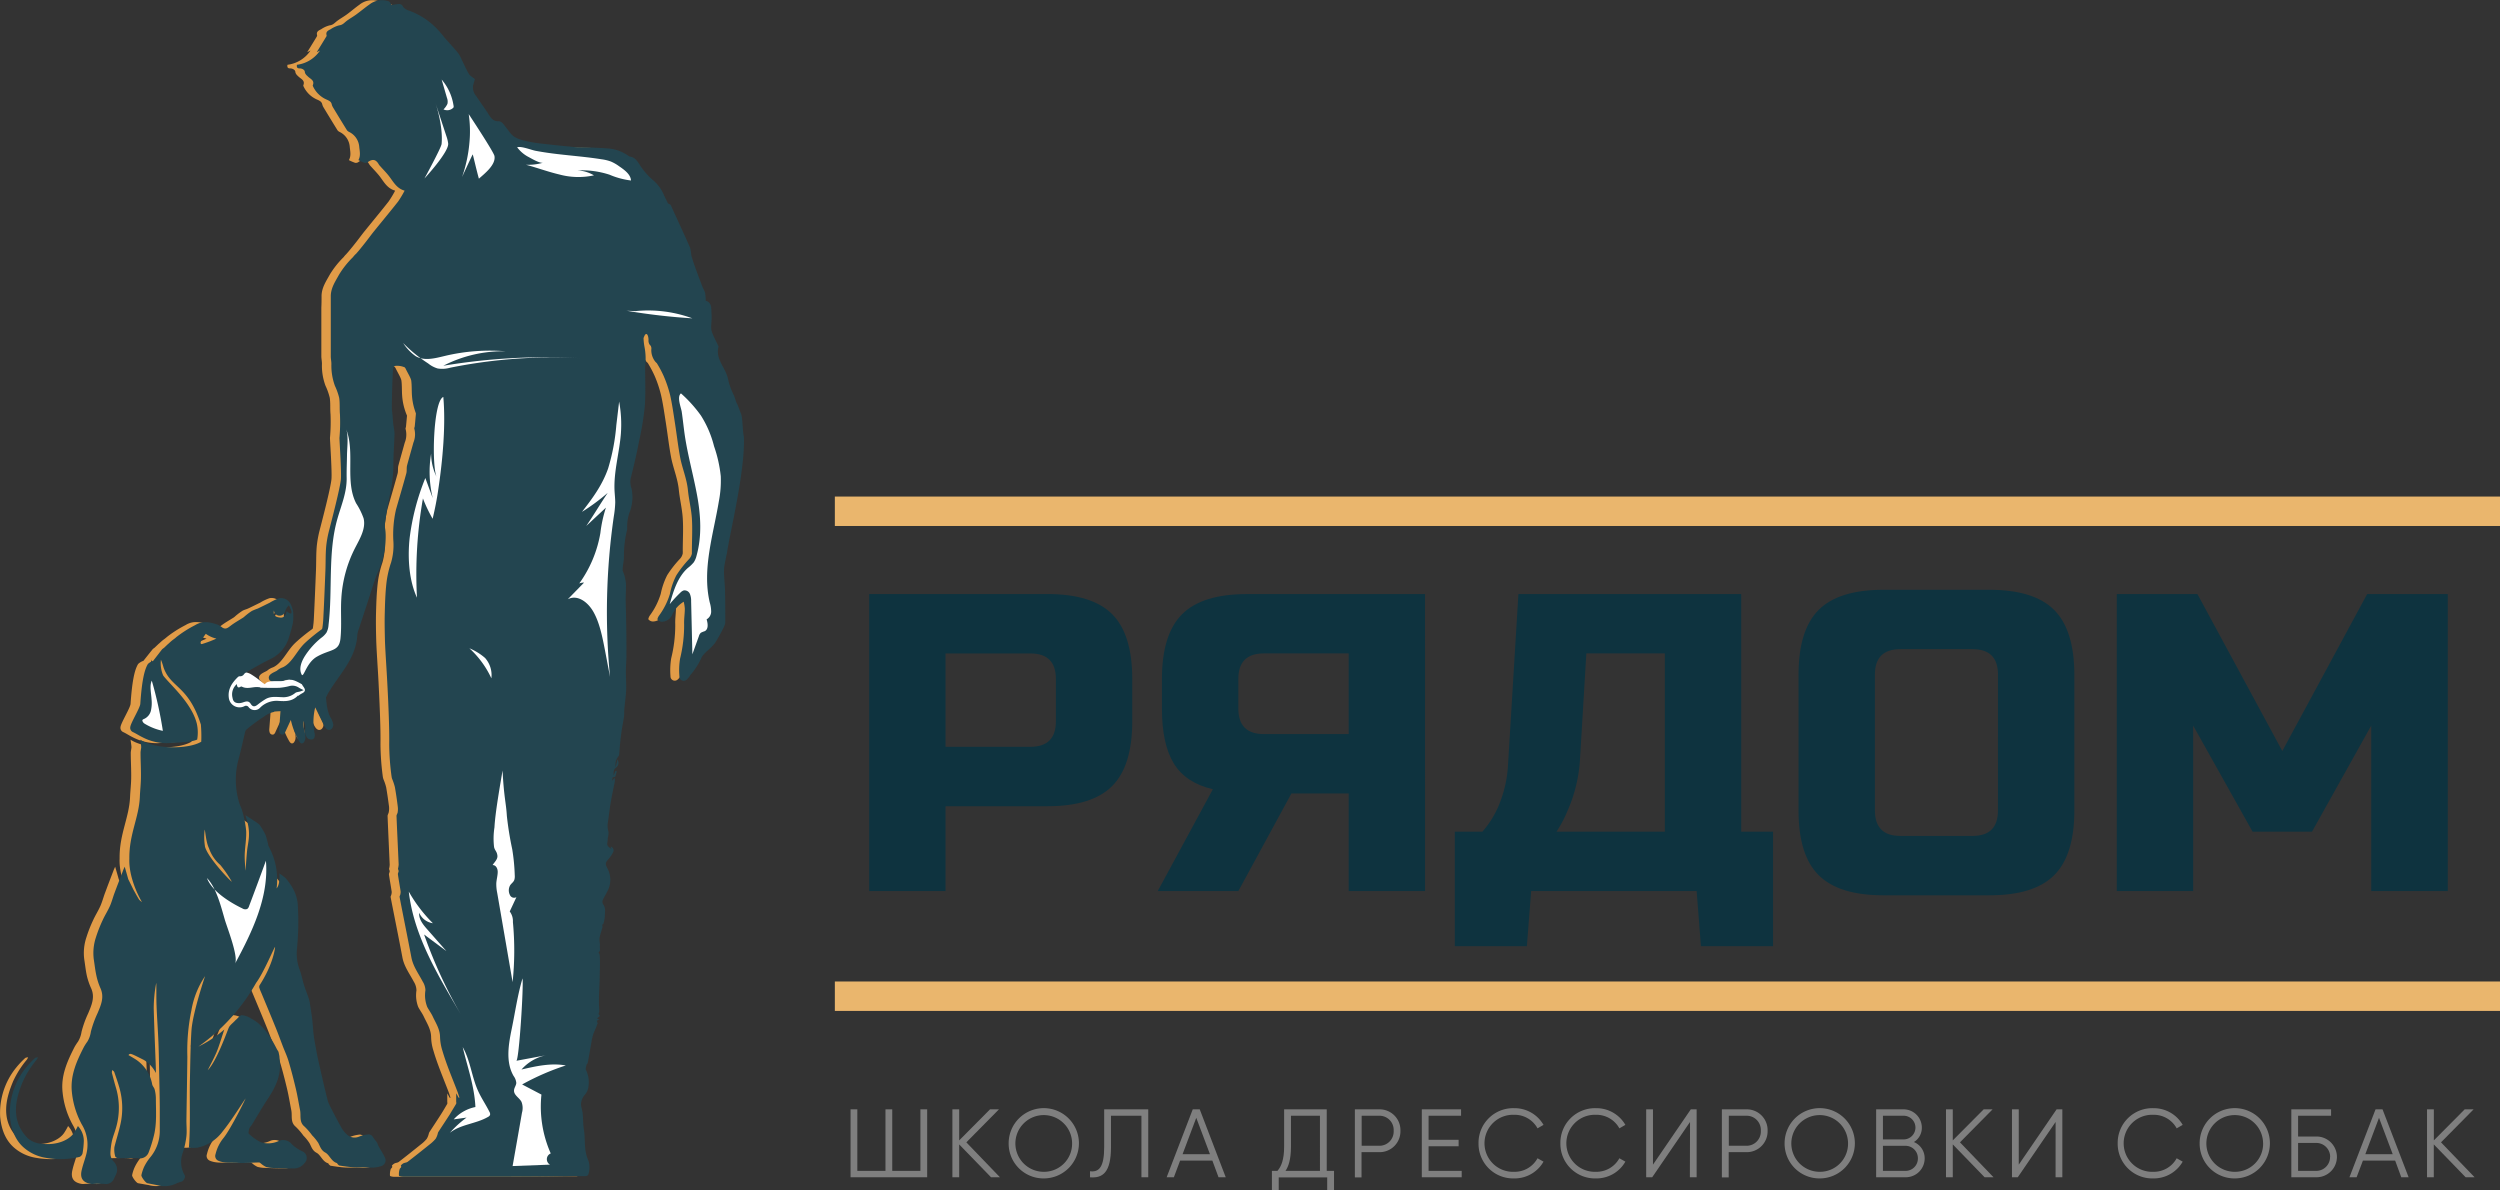 <?xml version="1.0" encoding="UTF-8"?> <svg xmlns="http://www.w3.org/2000/svg" id="Layer_1" data-name="Layer 1" viewBox="0 0 582.71 277.43"><rect x="0" y="0" width="582.71" height="277.43" fill="#333333" stroke="none"/> <defs> <style>.cls-1{fill:#e19c48;}.cls-2{fill:#fff;}.cls-3{fill:#234550;}.cls-4{fill:#0e333f;}.cls-5{fill:#7f7f7f;}.cls-6{fill:#eab66d;}</style> </defs> <title>Ryadom_logo_Horizont</title> <path class="cls-1" d="M202.31,274.54l-.23,3a2.15,2.15,0,0,0,.1,1,.71.71,0,0,0,.86.41,1,1,0,0,0,.45-.56l1.3-2.84a17.4,17.4,0,0,0,1.91,4.93c.16.28.41.59.73.55a.68.68,0,0,0,.45-.33c.92-1.39-.5-3.27-.09-4.88a3.47,3.47,0,0,1,.33,1.94,3,3,0,0,0,.43,1.91c.42.52,1.36.65,1.7.09a1.67,1.67,0,0,0,.05-1.19,14,14,0,0,1,.18-5.94l2,4.11c.27.54.67,1.17,1.27,1.15s1-.74.94-1.36a5.36,5.36,0,0,0-.73-1.71c-.83-1.66-.83-3.58-1.07-5.42s-.82-3.81-2.37-4.83c-1.87-1.23-5.12-1.53-6.28.68C202.83,268.08,202.54,271.5,202.31,274.54Z" transform="translate(-139.3 -107.75)"></path> <path class="cls-1" d="M207.72,258c-1.63,1.73-2.73,4.33-4.75,5.28a4,4,0,0,0-1.31.72c-.36.38-2.61.88-1.81,2.27,1.82,1.59,3.83-.29,5-.34.25,0,.61-.52.7-.24s-.1.56-.2.84a1.55,1.55,0,0,0,.86,1.85,2.62,2.62,0,0,0,1.93-.2,17.89,17.89,0,0,0,7.44-5.84c1.4-1.84,4.47-6.34,4.14-9.1C219.06,248.11,209.26,256.36,207.72,258Z" transform="translate(-139.3 -107.75)"></path> <path class="cls-1" d="M203.15,266.44a7,7,0,0,1,2.16-.33,4.55,4.55,0,0,1,2.41,1.12,2.38,2.38,0,0,1,.95,1.27,1.76,1.76,0,0,1-.41,1.43,4.26,4.26,0,0,1-1.22.92,12,12,0,0,1-4.85,1.41,3.66,3.66,0,0,1-2.1-.33,3.16,3.16,0,0,1-1.33-1.71c-.32-.84-.63-2.7.27-3.33S202.11,266.67,203.15,266.44Z" transform="translate(-139.3 -107.75)"></path> <path class="cls-1" d="M306.46,236.62c.59-4.39,4.25-18.91,3.94-27.09-.29-1-.28-4.21-.62-5.18-.27-.74-.55-1.47-.84-2.2-.08-.21-.22-.4-.3-.61-.18-.51-.32-1-.52-1.54a17,17,0,0,1-1.29-3.3,9.42,9.42,0,0,0-.95-2.84c-.84-1.63-1.9-3.24-1.36-5.25a.51.51,0,0,0-.07-.28c-.43-.9-.89-1.78-1.28-2.7a4.17,4.17,0,0,1-.36-1.51c0-1,.18-2.09.09-3.12-.11-1.22.19-2.72-1.36-3.14a15.43,15.43,0,0,0-.15-1.9,7.54,7.54,0,0,0-.54-1.16c-.63-1.67-1.26-3.35-1.87-5-.3-.85-.58-1.7-.8-2.56a12.06,12.06,0,0,0-.28-1.75c-1.46-3.32-3-6.62-4.51-9.91-.09-.19-.41-.27-.66-.42-.35-.74-.77-1.56-1.13-2.39a9.29,9.29,0,0,0-2.5-3.17,15.68,15.68,0,0,1-2.83-3.26c-.64-1-1.19-1.93-2.47-2.11a.79.79,0,0,1-.33-.19,9.38,9.38,0,0,0-5-1.71c-1.8-.13-3.62-.18-5.43-.26-1,0-2.07,0-3.1-.15-2-.18-4.09-.4-6.13-.64a29.82,29.82,0,0,1-3.77-.57c-1.41-.34-2.91-.6-3.92-1.81-.64-.76-1.19-1.58-1.84-2.33a1.43,1.43,0,0,0-.93-.56c-1.28.08-1.86-.71-2.45-1.65-.88-1.41-1.9-2.74-2.8-4.14a3.17,3.17,0,0,1-.8-2.46c.14-.59.33-1.17.44-1.57-.58-.48-1.14-.75-1.4-1.19-.64-1.08-1.13-2.24-1.69-3.37a7.87,7.87,0,0,0-.83-1.51c-1-1.21-2.06-2.37-3.11-3.54a21.81,21.81,0,0,0-2.9-3.15,17.07,17.07,0,0,0-5.58-3.26,2.37,2.37,0,0,1-1.26-.88,1,1,0,0,0-1.08-.6c-.56.06-1.12.17-1.55.23-.27-.35-.42-.76-.69-.86a4.77,4.77,0,0,0-4.53.76c-1,.7-1.95,1.54-2.95,2.27-.75.56-1.58,1-2.32,1.57-.54.41-.91.92-1.72,1a6.36,6.36,0,0,0-2,.92c-.6.29-1.16.57-.91,1.41,0,.1-.06.25-.12.35-.69,1.13-1.38,2.26-2.2,3.58l.78-.39a7.62,7.62,0,0,1-5.38,3.32c-.11.67.15.85.62.84s1.17.29,1.22.8.42.81.76,1.13c.58.55,1.56.88,1.1,2a.29.29,0,0,0,0,.15,6.17,6.17,0,0,0,3.3,3.23c.64.29,1,.51,1.13,1.14a2.52,2.52,0,0,0,.31.69c1.07,1.77,2.14,3.53,3.23,5.29a1.3,1.3,0,0,0,.46.37,4.19,4.19,0,0,1,2.39,3.45c.08,1,.39,2.09-.2,3.13a10.78,10.78,0,0,0,1.45.63,1,1,0,0,0,.77-.18c1.1-.77,1.85-.63,2.52.51a1.83,1.83,0,0,0,.25.35c.72.81,1.49,1.58,2.16,2.43,1,1.3,1.75,2.85,3.63,3.38a22.64,22.64,0,0,1-1.54,2.55c-1.84,2.34-3.75,4.63-5.62,6.95-.62.77-1.2,1.57-1.81,2.35s-1.16,1.47-1.77,2.19q-.28.34-.6.69L220,167a4,4,0,0,0-.58.66,20.81,20.81,0,0,0-3.25,4.09c-.85,1.55-1.86,3-1.92,4.89,0,.94,0,1.87-.05,2.8l0,6c0,1.77,0,3.55,0,5.32,0,.61.15,1.21.14,1.82a13.44,13.44,0,0,0,.82,5.06,14.74,14.74,0,0,1,1,2.82c.19,1.26.06,2.56.18,3.86a42.14,42.14,0,0,1-.13,5.5c0,.65.5,7.82.35,9.59-.19,2.13-2.19,9.72-2.73,11.83a25.16,25.16,0,0,0-.71,3.95c-.15,1.81-.1,3.64-.17,5.46-.15,3.79-.31,7.57-.5,11.36-.53,10.46-8.42,14-7.85,14.08a5.14,5.14,0,0,1,1.49.4c.46.2.91.47,1.38.73.24.53.83,1,.66,1.51-.11.38-.54.55-.88.74a4,4,0,0,0-.65.49,1.16,1.16,0,0,0,0-.18c-1.27,1.43-2.91,1.43-4.53,1.31a5.44,5.44,0,0,0-4.29,1.54,1.77,1.77,0,0,1-2.74-.1.72.72,0,0,0-1-.19,2.53,2.53,0,0,1-3.62-2c-.26-2,.77-3.49,2.13-4.81a.57.57,0,0,1,.41-.18,1.09,1.09,0,0,0,1.05-.54,2.33,2.33,0,0,1,.73-.53c1.74-1,3.45-2,5.24-2.87a8.22,8.22,0,0,0,4.54-5.36,29.59,29.59,0,0,0,.83-3.07,11.5,11.5,0,0,0,.06-2.75,6.18,6.18,0,0,0-.54-1.62,2.5,2.5,0,0,0-2.68-1.45,10.26,10.26,0,0,0-2.23,1.05c-.93.45-1.86.92-2.8,1.36-.43.2-.92.3-1.34.54a14.4,14.4,0,0,0-1.37,1c-.24.19-.45.42-.71.59-1,.63-2,1.19-2.91,1.88-.59.44-1.09.91-1.85.45a6.7,6.7,0,0,0-1.12-.7c-1.78-.6-3.51-1-5.32.12a27.19,27.19,0,0,0-4.35,2.78c-.31.29-.66.52-1,.79s-.64.59-1,.88l-.88.84a4.17,4.17,0,0,0-.4.3c-.73.91-1.46,1.82-2.18,2.74a3.39,3.39,0,0,0-1.24.74c-.69,1.18-1.35,3.25-1.76,9.32-.12,1-2.23,4.39-2.34,5.35a1.09,1.09,0,0,0,.68,1.22c.73.35,1.4.81,2.13,1.16a12.13,12.13,0,0,0,5.94,1.4c2.12-.14,5.32-.15,6.84-.84a9.76,9.76,0,0,0-.08-3.74c-1.23-4.89-6.4-9.22-7.83-11.19a7,7,0,0,1-.53-3.69,14.71,14.71,0,0,1,.6,1.78c1.7,4.89,5.77,4.13,8.71,13.34a31.78,31.78,0,0,1,.08,4c-3,1.81-10.75,1.81-14.2-.47.06.49.22,1.45.21,1.77s-.16.89-.16,1.34c0,1.86.12,3.72.1,5.58,0,1.53-.19,3.05-.26,4.57-.18,4.89-2.51,8.72-2.44,14.41-.22,5.05,3,10.19,3,10.19a4.38,4.38,0,0,1-.68-.58c-.44-.73-.85-1.47-1.26-2.21-.19-.34-.35-.7-.52-1.05-.26-.53-.52-1.06-.75-1.51-.27-1-.53-1.88-.83-2.91-.18.42-.31.69-.42,1-.65,1.69-1.3,3.39-1.93,5.09-.38,1-.65,2.08-1.09,3.06-.5,1.14-1.18,2.19-1.69,3.32a30.6,30.6,0,0,0-1.57,4,11.46,11.46,0,0,0-.5,5.14c.2,1.26.33,2.54.6,3.79a15.77,15.77,0,0,0,1,2.94c.95,2.09.11,3.92-.66,5.79a24.68,24.68,0,0,0-1.57,4.33,6.2,6.2,0,0,1-.81,2.29,14.42,14.42,0,0,0-.82,1.27c-1.71,3.36-3.25,6.73-2.78,10.68a19.7,19.7,0,0,0,2.32,7.42,9,9,0,0,1,1,7c-.3,1.15-.74,2.27-1,3.42-.53,2,.16,3.08,2.16,3.41a3.11,3.11,0,0,0,.53,0,23.24,23.24,0,0,1,2.64,0,2,2,0,0,0,2.18-1.29c.13-.25.24-.51.37-.76a2.63,2.63,0,0,0-.4-3.09,2.73,2.73,0,0,1-.82-2.06,16,16,0,0,1,.34-2.77c.25-1.11.7-2.17,1-3.27a16.52,16.52,0,0,0,0-9c-.36-1.21-.68-2.43-1-3.65a1.81,1.81,0,0,1,.11-.67c.15.16.39.3.46.5.42,1.21.85,2.43,1.19,3.68a17.12,17.12,0,0,1,.3,8.2c-.4,1.88-1.05,3.7-1.46,5.58a5.41,5.41,0,0,0,.17,2.14c0,.2.45.45.7.46,1.55,0,3.11-.1,4.65,0a2.15,2.15,0,0,0,2.47-1.39,34.65,34.65,0,0,0,1.2-3.83c.73-2.9.47-5.86.47-8.8a8.71,8.71,0,0,0-.28-2c-.1-.41-.49-.76-.58-1.17a8.82,8.82,0,0,0-4.1-6c-.47-.29-1-.56-1.43-.85.44-.49.42-.45,3.56,1.12a7.35,7.35,0,0,1,2.83,3.07c0-.51,0-.79,0-1.07-.18-4.69-.39-9.37-.51-14.06a35.21,35.21,0,0,1,.58-5.86c.08,0,0,3.78.09,5.27.1,2.87.32,5.73.44,8.6.1,2.53.13,5.06.18,7.58s.1,4.88.12,7.31c0,2,.05,4,0,5.95a9.67,9.67,0,0,1-2.24,5.95,11.36,11.36,0,0,0-1.43,2.24,8.53,8.53,0,0,0-.61,1.87c-.1.38,1,1.83,1.38,1.9l2.52.44a6.2,6.2,0,0,0,4.26-.34,8.57,8.57,0,0,1,1.39-.51c.48-.16.92-1.09.7-1.47a6.15,6.15,0,0,1-.41-5.34,19.21,19.21,0,0,0,.8-3.76,34,34,0,0,0,0-3.64c.08-5,.18-9.95.23-14.92a46.11,46.11,0,0,1,.94-10.75,20.23,20.23,0,0,1,3.19-8s-2.91,8.58-3.17,12.63c-.25,3.77-.27,7.56-.36,11.35-.13,5.27.16,10.54-.24,16a11.28,11.28,0,0,0,2,0,9.8,9.8,0,0,0,5.84-3.75c1.95-2.42,3.59-5.09,5.33-7.68.33-.49-3.4,7.09-5.12,9.19a9.18,9.18,0,0,0-1.84,3.76,1.2,1.2,0,0,0,.56,1.49c1.45.68,3,.45,4.57.54s3.35-.07,5-.1c.16,0,.32.16.47.27a5.13,5.13,0,0,0,1.18.78,7.26,7.26,0,0,0,1.87.24c1.58.06,3.16.12,4.74.1a3.07,3.07,0,0,0,2.32-1.21,1.67,1.67,0,0,0-.42-2.75,8.42,8.42,0,0,1-2.53-1.71,2.59,2.59,0,0,0-3.15-.67,5.78,5.78,0,0,1-4,.26,10.5,10.5,0,0,1-2.84-2c-.19-.16-.05-.8.07-1.17s.41-.57.59-.87c1.13-1.84,2.21-3.71,3.38-5.53.83-1.29,3.07-4.38,3.18-7.77a14.42,14.42,0,0,0-.09-2.37c0-.45-.14-.9-.22-1.38l-.34-.56c-.34-.57-2.54-5.48-5.95-7.13a4.57,4.57,0,0,0-2.28-.85c-.4,0-.85.62-1.28,1a2.5,2.5,0,0,0-.33.32,6.74,6.74,0,0,0-1.45,1.64c-.5,1.2-2.83,7.78-4.88,9.88.7-1.42,1.46-2.8,2.06-4.24s1.3-3.81,1.82-5.27a28.48,28.48,0,0,1-6.08,4,45.31,45.31,0,0,0,13.44-14.81c1.77-2.36,4.22-8.3,4.43-8.37,0,.23-.39,3.94-3.6,8.92a.87.87,0,0,0-.1.56c.13.43.32.84.49,1.25,1.12,2.68,2.25,5.36,3.34,8.06.59,1.44,1.12,2.92,1.68,4.38.45,1.17,1,2.32,1.35,3.53.61,2.07,1.16,4.18,1.66,6.29.4,1.67.67,3.37,1,5.05.26,1.29-.26,2.75,1,3.8a14.67,14.67,0,0,1,1.82,2.1,10.54,10.54,0,0,1,1.41,1.74c.46.84.65,1.72,1.66,2.26s1.39,2.12,2.76,2.46c0,0,0,.15.07.2s.29.33.46.36c1.07.16,2.13.33,3.21.4s2.45,0,3.68.06a7,7,0,0,0,2.9-.35,1.41,1.41,0,0,0,.75-2.08c-.38-.86-.94-1.64-1.4-2.47-.18-.33-.25-.72-.45-1s-.62-.77-.88-1.19a1.2,1.2,0,0,0-1.36-.6,7.6,7.6,0,0,0-1.9.5,2.61,2.61,0,0,1-2.86-.55,6.27,6.27,0,0,1-1.42-1.91c-.28-.45-2.61-4.78-2.89-5.61-.39-1.13-2.16-9-2.47-10.44-.11-.48-.69-3.58-.85-4.64-.2-1.37-.25-2.76-.41-4.14-.12-1.11-.3-2.21-.47-3.32a9.78,9.78,0,0,0-.32-1.52c-.34-1.07-.78-2.11-1.11-3.18-.39-1.24-.61-2.54-1.08-3.75a10.6,10.6,0,0,1-.56-4.85,66,66,0,0,0,.19-9.84,9.34,9.34,0,0,0-1.35-4.45,13.24,13.24,0,0,0-1.45-2,10.79,10.79,0,0,0-1.52-1.16c.26,2.66-.63,3.49-.63,3.49a16,16,0,0,0-1.53-9.15c-.11-.31-.31-.57-.4-.88a20.24,20.24,0,0,0-.66-2.46,17.6,17.6,0,0,0-1.33-2.24.34.34,0,0,0-.06-.06,13.59,13.59,0,0,0-1.24-.91c-.3-.18-1.79-1.22-2.12-1.33,1.48,4.06.62,6.12.42,8.18-.25,2.41-.33,4.68-.4,4.67-.06-1.25-.2-2.51-.16-3.76.06-1.82.42-3.64.34-5.45a25.34,25.34,0,0,0-.9-4.59c-.16-.66-.52-1.27-.7-1.92a18.32,18.32,0,0,1-.27-9.88c.61-2.25,1.09-4.52,1.65-6.78a1.06,1.06,0,0,1,.38-.55,39.64,39.64,0,0,1,4.05-2.93,5.5,5.5,0,0,1,2.29-1.08.39.39,0,0,1,.27-.11c2.23-.17,3.78,0,5.92-.89,1.11-.49,2.19-1.12,3.32-1.55a5.22,5.22,0,0,1,2.5-.38,10.79,10.79,0,0,1,1.5-3.39,12.88,12.88,0,0,0,2.29-4.33c0-.09.11-.17.16-.26.83-1.53,1.71-3,2.46-4.61a28.45,28.45,0,0,0,1.25-3.42c1.36-4.1,2.72-8.21,4-12.33.43-1.33.72-2.7,1.08-4.09l.4.09c.15-1.11.3-2.19.45-3.27a1.7,1.7,0,0,0,0-.45c-.32-1.79.89-9.17,1.33-11.07a31.83,31.83,0,0,0,.94-7.6c0-2.43.2-4.88.26-7.32a14.63,14.63,0,0,0-.28-1.94c-.12-1.17-.16-2.35-.32-3.52-.08-.6.14-9.05.3-9.75a.81.81,0,0,1,.51-.48,4.4,4.4,0,0,1,3.3,1.06,9.69,9.69,0,0,1,1.59,4.64c0,.7.08,1.4.14,2.1.09,1,.59,1.94-.23,2.82-.06.06,0,.2,0,.3-.1,1-.19,2.07-.29,3.1,0,.22-.16.47-.1.66a5.08,5.08,0,0,1-.21,3.2c-.49,1.78-1,3.54-1.48,5.33-.16.62,0,1.32-.2,1.94-.76,2.78-1.58,5.54-2.37,8.3a26.46,26.46,0,0,0-.62,7.58,14.18,14.18,0,0,1-.53,4.79,22.74,22.74,0,0,0-1.09,4.82c-.26,2.34-.34,4.72-.4,7.08-.05,2.17,0,4.35.06,6.51.13,3.15.37,6.3.53,9.45.14,2.76.27,5.52.36,8.29.07,2.08.12,4.16.09,6.24a60.94,60.94,0,0,0,.57,7.64,3.89,3.89,0,0,0,.18.58,12.37,12.37,0,0,1,.58,1.75c.26,1.5.47,3,.67,4.52a4.77,4.77,0,0,1-.06,1.25c-.05.32-.29.64-.28.95.15,3.76.33,7.53.49,11.29a4.13,4.13,0,0,1-.11.85c-.09.23.09.45.11.68s-.2.54-.17.79c.19,1.32.43,2.63.63,3.95a1.55,1.55,0,0,1-.06.64c0,.23-.22.47-.18.68.91,4.7,1.87,9.38,2.75,14.07.4,2.13,1.7,3.82,2.66,5.66a3.94,3.94,0,0,1,.61,2,7.58,7.58,0,0,0,.42,3.89c.42.8,1,1.55,1.36,2.37.72,1.49,1.63,2.9,1.64,4.69a11.17,11.17,0,0,0,.54,3.12c.45,1.56,1,3.08,1.58,4.6s1.27,3.24,1.9,4.87c.19.48.33,1,.5,1.47l-.16.07-.6-1.07c0,.8,0,1.4,0,2a1.06,1.06,0,0,1,0,.44c-.48.82-.95,1.64-1.46,2.44-.9,1.41-1.83,2.8-2.74,4.21a2.55,2.55,0,0,0-.11.33,4,4,0,0,1-.48,1.18,7.79,7.79,0,0,1-1.38,1.31c-1.7,1.37-3.4,2.73-5.13,4.06-.26.2-.67.2-1,.36a2,2,0,0,0-.61.53c.28.43-.19.55-.27.81a4,4,0,0,0-.17,1.53c0,.12.64.25,1,.25,3.78,0,7.57,0,11.35,0,4.48,0,9,0,13.44,0q7.44,0,14.88-.13c.92,0,1.83,0,2.75,0,.24,0,.63-.15.68-.3a5,5,0,0,0,0-3.47c-1.05-2.3-.62-4.78-1-7.15-.2-1.21-.15-2.46-.28-3.69-.07-.72-.36-1.42-.39-2.14a3.73,3.73,0,0,1,1-2.34,3.29,3.29,0,0,0,.7-1.6,6.55,6.55,0,0,0-.54-4.05c-.18-.3.07-.86.15-1.29,0-.13.24-.22.26-.35.28-1.48.53-3,.79-4.46a17.68,17.68,0,0,1,.44-2.07c.21-.68.55-1.32.82-2,.07-.17.1-.37.16-.55l.13,0-.23-.76.57-.25-.5-.29c.29-.34,1-.56.29-1a1.69,1.69,0,0,0,.21-.62c0-.78-.09-1.57-.08-2.36,0-1.66.13-3.33.18-5,0-1.14.06-2.28.07-3.43,0-.8,0-1.61-.07-2.42,0-.2-.3-.54-.27-.56.55-.4.26-1,.31-1.47.08-.63-.16-1.3-.06-1.92.13-.83.46-1.64.67-2.46a2.06,2.06,0,0,0-.07-.66s.24,0,.27-.12a7.82,7.82,0,0,0,.36-1.82c0-.94.26-1.93-.42-2.8a1.05,1.05,0,0,1-.08-.92c.29-.66.69-1.27,1-1.92a5.59,5.59,0,0,0,.11-5.46c-.55-1.07-.54-1.32.27-2.24a7.34,7.34,0,0,0,1.07-1.62.88.88,0,0,0-.62-1.25l.21.54c-.7-.43-1.14-.79-.94-1.56a7.93,7.93,0,0,0,.08-1,4.35,4.35,0,0,0,.17-1.44,4.86,4.86,0,0,1-.17-2c.23-1.51.38-3,.63-4.55.29-1.71.66-3.42,1-5.13a4.9,4.9,0,0,0,0-.89l-.64.69c.06-.38.11-.64.13-.81.27-.06.59-.06.62-.16a8.78,8.78,0,0,0,.34-1.27l-.3-.08c-.14.37-.29.74-.43,1.12,0-.77-.12-1.47.71-2a1.35,1.35,0,0,0,.18-1.76c-.14.6-.27,1.19-.41,1.78a3,3,0,0,1,.67-2.55.85.85,0,0,0,.15-.42c.07-.68.09-1.38.16-2.06.12-1.13.23-2.26.39-3.38s.42-2.26.57-3.4c.1-.69.06-1.4.12-2.09.12-1.4.33-2.8.38-4.2s-.07-2.82-.06-4.23c0-1.22.12-2.44.13-3.66,0-2.68,0-5.37-.07-8.06,0-1.69-.09-3.38-.1-5.08,0-1.22.1-2.45.05-3.67a10.46,10.46,0,0,0-.4-2.05c-.1-.39-.39-.77-.37-1.14.05-1,.32-2.06.31-3.08a25.15,25.15,0,0,1,.69-6.12,1.19,1.19,0,0,0,.06-.45,9.78,9.78,0,0,1,.71-4.14,10.09,10.09,0,0,0,.33-5.09,4.78,4.78,0,0,1-.26-2.27c.74-2.94,1.43-5.89,2-8.85a70.07,70.07,0,0,0,1.32-8c.24-3,.09-6,.09-8.93a2.14,2.14,0,0,0,0-.34,14.65,14.65,0,0,0-.15-4.76,13.64,13.64,0,0,1-.21-2c.08-.2.16-.4.25-.59a1,1,0,0,1,.29-.35c.48-.07.62.91.62,1.38a1.7,1.7,0,0,0,.27,1.11c.08.1.18.18.25.28a1.55,1.55,0,0,1,.13.86,4.27,4.27,0,0,0,.86,2.68,2.06,2.06,0,0,0,.39.39,26.08,26.08,0,0,1,1.6,3,27.11,27.11,0,0,1,1.52,4.56c.49,2.16.78,4.36,1.13,6.54.4,2.58.7,5.18,1.17,7.75s1.57,5.06,1.83,7.73c.22,2.22.78,4.42.92,6.64.16,2.54,0,5.09,0,7.63a2,2,0,0,1,0,.36,1.37,1.37,0,0,1,0,.19,2.56,2.56,0,0,1-.62,1.24,25.27,25.27,0,0,0-3,3.83,16.81,16.81,0,0,0-1.51,4.36,16.7,16.7,0,0,1-2.59,5.12c-.16.26-.37.73-.27.85a1.41,1.41,0,0,0,.95.48,2.68,2.68,0,0,0,2.52-1.65,7,7,0,0,1,2.67-3,10.06,10.06,0,0,1,.26,1.61c0,1.22-.21,2.43-.16,3.64a32,32,0,0,1-.95,8,17.5,17.5,0,0,0-.16,4.16,1,1,0,0,0,1.72.73,3.72,3.72,0,0,0,.79-1,16.68,16.68,0,0,0,2.76-4.36,10.44,10.44,0,0,1,1-1.12,15.52,15.52,0,0,0,2-2,37.17,37.17,0,0,0,2.14-3.86,2.65,2.65,0,0,0,.28-1.17c0-2.24,0-4.48-.05-6.72,0-1.47-.19-2.93-.24-4.4a10.38,10.38,0,0,1,.1-2C306,238.55,306.24,237.58,306.46,236.62ZM200.86,250a1.32,1.32,0,0,0,2.56.39,3.43,3.43,0,0,1,.89-1.52c.16,0,1.64,3.13-.5,1.33-.14.89-.56,1.69-1.69,1.47C200.54,251.49,200.8,250.38,200.86,250Zm-17,7.21a12.76,12.76,0,0,1,1.11-1.73,6.88,6.88,0,0,0,2.48,1.12,25.78,25.78,0,0,1-3.29,1.24C183.72,258,183.66,257.51,183.85,257.25Zm.92,47.77a13.51,13.51,0,0,1-.06-3.85c.13.16.29,2.93,1,4.33a8.81,8.81,0,0,0,2.62,3.89,25.94,25.94,0,0,1,2.69,3.9C190.94,313.38,185.35,307.61,184.77,305Z" transform="translate(-139.3 -107.75)"></path> <path class="cls-1" d="M197.8,268.05c-.07,0-.13-.24-.21-.39-.11.1-.24.27-.34.26-1.28-.14-2.59.56-3.85-.11a.33.33,0,0,0-.29,0c-.65.41-.83.06-.9-.6a3.14,3.14,0,0,0-1,3.21c.14.93.64,1.25,1.6,1.23a3.54,3.54,0,0,0,.94-.21c.65-.21,1.22-.39,1.71.39s1,.65,1.62.16a20.69,20.69,0,0,1,1.8-1.26c1.18-.72,2.52-.51,3.8-.47a4.29,4.29,0,0,0,3.1-.95,3.56,3.56,0,0,1,1.23-.39l.79-.3a11.82,11.82,0,0,1-1.08-.54,2.67,2.67,0,0,0-2.16-.43,14.08,14.08,0,0,1-2.39.42C200.73,268.12,199.27,268.07,197.8,268.05Z" transform="translate(-139.3 -107.75)"></path> <path class="cls-1" d="M156.25,376.58a22,22,0,0,0,.29-2.93,5.1,5.1,0,0,0-1.37-3.44,14.49,14.49,0,0,1-.89,1.55c-.87,1.37-3.42,3-7.41,2.6a5.6,5.6,0,0,1-3.34-1.26c-4.53-4.49-2.51-10.05-1.18-13.3a22.27,22.27,0,0,1,3.23-5.08,4.73,4.73,0,0,0,.28-.55c-.25.07-.56.06-.72.22a21.08,21.08,0,0,0-2,2.12,16.76,16.76,0,0,0-3.8,11.62c.14,1.12.45,4.51,3,6.9a10.21,10.21,0,0,0,5.3,2.58,19.49,19.49,0,0,0,7.92-.2A1.29,1.29,0,0,0,156.25,376.58Z" transform="translate(-139.3 -107.75)"></path> <path class="cls-1" d="M277.19,144.87a10.33,10.33,0,0,1,2.21.53,9.61,9.61,0,0,1,1.92,1.11c1.3.87,2.71,1.94,2.76,3.31a18.27,18.27,0,0,1-5-1.35,20.87,20.87,0,0,0-7.49-1,8.28,8.28,0,0,1,3.86,1.15,16.94,16.94,0,0,1-8.06-.2c-2.64-.62-5.17-1.57-7.79-2.27a12.29,12.29,0,0,0,4-.48c-.75.22-2.77-1-3.37-1.31a7.88,7.88,0,0,1-2.68-2.28c.94-.33,3.27.63,4.35.83,1.69.32,3.4.56,5.11.76C270.39,144.07,273.81,144.33,277.19,144.87Z" transform="translate(-139.3 -107.75)"></path> <path class="cls-1" d="M281.31,201.35c-.21,1.82-.43,3.64-.64,5.46a48.63,48.63,0,0,1-1.91,10.11c-1.4,4-3.78,7.13-6.1,10.14a48.57,48.57,0,0,0,6-4.43c-1.77,2.62-3.21,5.08-5,7.71l4.59-4.27A30.09,30.09,0,0,0,277,232,28.18,28.18,0,0,1,272,243.75a3,3,0,0,1,1.13-.21l-3.81,3.9c2.12-1.15,4.59.45,6,2.95s2.06,5.72,2.65,8.83l1.2,6.31a155.51,155.51,0,0,1,.89-37.41,24.89,24.89,0,0,0,.33-3.23c0-.92-.11-1.83-.16-2.76-.22-4.5,1.14-8.85,1.47-13.34A28.92,28.92,0,0,0,281.31,201.35Z" transform="translate(-139.3 -107.75)"></path> <path class="cls-1" d="M244.66,149s2.42-5.24,2.48-5.25.66,2.78,1.44,5.65c1.33-1.19,4-3.25,3.63-5.29-.16-.95-6-9.76-6-9.76a27.65,27.65,0,0,1,.16,6.72A33.08,33.08,0,0,1,244.66,149Z" transform="translate(-139.3 -107.75)"></path> <path class="cls-1" d="M241.47,141.18a7.6,7.6,0,0,0-.43-1.72c-.84-2.58-2.54-7.74-2.54-7.74s1.84,5.32,1.43,9.58c-.08.9-4,8.06-4,8.06S241.66,143.14,241.47,141.18Z" transform="translate(-139.3 -107.75)"></path> <path class="cls-1" d="M296.63,209.27c.7,4.69,2,9.26,2.85,13.93s1.16,9.53-.12,14.1a4.83,4.83,0,0,1-.65,1.51,7.75,7.75,0,0,1-1.37,1.31c-2.39,2.12-3.36,5.37-4.23,8.45a29.92,29.92,0,0,1,2.48-2.68,2,2,0,0,1,.78-.52,1.33,1.33,0,0,1,1.42.78,3.77,3.77,0,0,1,.3,1.71l.3,12.4,1.53-4.26a1.57,1.57,0,0,1,.47-.78,6.9,6.9,0,0,1,.89-.36c.9-.47.73-1.79.42-2.75a2,2,0,0,0,1.06-1.79,7.58,7.58,0,0,0-.32-2.16c-1.82-7.77.83-15.78,2.14-23.65a25.88,25.88,0,0,0,.43-5.76,31.57,31.57,0,0,0-1.57-7,24.68,24.68,0,0,0-3.06-7.15,30.87,30.87,0,0,0-4.65-5.16c-1,.79,0,3.22.17,4.28C296.18,205.56,296.35,207.42,296.63,209.27Z" transform="translate(-139.3 -107.75)"></path> <path class="cls-1" d="M238.82,219a12.37,12.37,0,0,1-1.32-5.54,25.69,25.69,0,0,0,.38,10.4l-1.74-4.69a55,55,0,0,0-3.65,14c-.53,4.89-.08,10,1.71,13.89a102.74,102.74,0,0,1,1.38-23.13,35.17,35.17,0,0,0,2.27,4.74c.54-2.27,1-4.59,1.32-6.92,1-6.69,1.76-14.87,1.17-21.48C238,201.24,237.58,216.67,238.82,219Z" transform="translate(-139.3 -107.75)"></path> <path class="cls-1" d="M253,310.93c0,.91-.27,1.77-.33,2.68a9.43,9.43,0,0,0,.21,2.25q1.78,10.41,3.58,20.81a69.86,69.86,0,0,0,.07-14,3.7,3.7,0,0,0-.73-2.47l1.56-3.34a1.08,1.08,0,0,1-1.54-.53,2.41,2.41,0,0,1,.07-2.22c.31-.49.82-.74,1-1.34a3.21,3.21,0,0,0,.08-1,45.67,45.67,0,0,0-.59-6.09,75.07,75.07,0,0,1-1.25-7.76c-.18-3-.69-4.35-1-10.58-.63,3.7-1.72,9.82-1.9,13.26a16.82,16.82,0,0,0-.08,4.58c.18.85.68,1,.77,2.05.08.85-.76,1.54-1.12,2.16C252.47,309.35,253,310,253,310.93Z" transform="translate(-139.3 -107.75)"></path> <path class="cls-1" d="M246.4,258.85a22.2,22.2,0,0,1,5.14,7,6,6,0,0,0-1.46-4.73A13.41,13.41,0,0,0,246.4,258.85Z" transform="translate(-139.3 -107.75)"></path> <path class="cls-1" d="M237.91,322.94a4.13,4.13,0,0,1-3.22-2.44c-.13,1.54,1,2.88,2,4l4.35,4.93-5.19-3.86a111.16,111.16,0,0,0,8.78,19c-5.23-9-11.13-18.35-12.36-29A34.6,34.6,0,0,0,237.91,322.94Z" transform="translate(-139.3 -107.75)"></path> <path class="cls-1" d="M247.82,365.78a9.21,9.21,0,0,0-5.06,2.88l3-.42a24.7,24.7,0,0,0-3.89,3.55c2.55-2,6.12-2.08,8.91-3.71a.92.92,0,0,0,.45-.44,1,1,0,0,0-.14-.74c-.81-1.63-1.85-3.14-2.61-4.8-1.52-3.3-1.8-7.12-3.61-10.29C246,356.47,247.58,360.85,247.82,365.78Z" transform="translate(-139.3 -107.75)"></path> <path class="cls-1" d="M257.36,355l6.88-1.28a10.45,10.45,0,0,0-5.69,3.32c3.4-.79,6.91-1.58,10.33-.95a57.62,57.62,0,0,0-10.21,4.48l4.5,2.36a26.93,26.93,0,0,0,2.18,13.72,1.45,1.45,0,0,0-.17,2.61l-8.72.33q1.08-6.21,2.18-12.41a4.06,4.06,0,0,0-.11-2.56c-.5-.95-1.77-1.55-1.75-2.62,0-.62.5-1.16.53-1.78a3,3,0,0,0-.63-1.63c-1.89-3.29-1.18-7.39-.4-11.11s1.36-7.88,2.49-11.63C259.08,337.36,258,354.83,257.36,355Z" transform="translate(-139.3 -107.75)"></path> <path class="cls-1" d="M285.09,180.27a29.81,29.81,0,0,1,13.3,1.68,145.9,145.9,0,0,1-15.33-1.77" transform="translate(-139.3 -107.75)"></path> <path class="cls-1" d="M233.93,190.79c2,1.15,4.49.47,6.74-.07a45.36,45.36,0,0,1,14.27-1.09A30.4,30.4,0,0,0,240.33,193a146,146,0,0,1,32.07-1.76,120.37,120.37,0,0,0-30.48,2.22,6.7,6.7,0,0,1-2.88.18,6.37,6.37,0,0,1-2.23-1.17,34.71,34.71,0,0,1-5.84-4.76A10.87,10.87,0,0,0,233.93,190.79Z" transform="translate(-139.3 -107.75)"></path> <path class="cls-1" d="M172.33,270.7a8.27,8.27,0,0,1-.12,2.58,2.82,2.82,0,0,1-1.54,2c-.17.08-.38.14-.47.31s.16.62.45.8a13.15,13.15,0,0,0,4.32,1.71,92.44,92.44,0,0,0-2.58-11.7C171.82,267.57,172.25,269.36,172.33,270.7Z" transform="translate(-139.3 -107.75)"></path> <path class="cls-1" d="M193.51,319.49a1.21,1.21,0,0,0,1.13.12,1.32,1.32,0,0,0,.43-.67q2-5.28,3.92-10.57c.73,8.46-3.19,16.56-7.2,24,.86-1.6-1.86-8.47-2.38-10.26-.89-3.06-1.95-7.39-4.17-9.7C186.37,315.49,190.65,318.15,193.51,319.49Z" transform="translate(-139.3 -107.75)"></path> <path class="cls-1" d="M242.73,132.81a.91.91,0,0,0,0-.52,12.08,12.08,0,0,0-2.76-6l1.23,4.28a2.47,2.47,0,0,1,.12,1.39,4.3,4.3,0,0,1-.92,1.29A2,2,0,0,0,242.73,132.81Z" transform="translate(-139.3 -107.75)"></path> <path class="cls-1" d="M212.92,270.37c1.52-2.95,3.76-5.47,5.4-8.35s2.65-6.43,1.43-9.51a.92.92,0,0,0-.43-.55c-.42-.18-.82.28-1,.67a87.17,87.17,0,0,0-6.13,13.05c-.75,2-1.41,4.33-.43,6.24" transform="translate(-139.3 -107.75)"></path> <path class="cls-1" d="M226.68,235.78a23.18,23.18,0,0,1-1.9,5.93l-3.87,9.17a22.52,22.52,0,0,1,.05-7.28,69.69,69.69,0,0,1,2.91-12.51c.44-1.31,1.07-3.77,2.4-1.59C227.19,231,226.89,234.11,226.68,235.78Z" transform="translate(-139.3 -107.75)"></path> <path class="cls-1" d="M232.87,196.5c.14,1.13.08,2.28.16,3.42a14.25,14.25,0,0,0,1.49,5.46c.19.39.48.81.9.83.57,0,.87-.65,1-1.2a17.17,17.17,0,0,0-.93-10.21c-.43-1-2.78-5.12-4.29-3.53C230.25,192.26,232.73,195.32,232.87,196.5Z" transform="translate(-139.3 -107.75)"></path> <path class="cls-1" d="M215.64,228.69c-2.25,7.95-1.07,16.49-2,24.71a4.43,4.43,0,0,1-.49,1.81,5,5,0,0,1-1.26,1.24,18.06,18.06,0,0,0-3.71,4.13c-.88,1.34-1.57,3.14-.75,4.51.52.32,1.13-3,3.59-4.33,3.18-1.77,5.08-1.09,5.4-4.2s0-6.25.2-9.37a29.46,29.46,0,0,1,3.19-11.69c1.12-2.18,2.56-4.53,2-6.93a16.88,16.88,0,0,0-1.74-3.51c-2.66-5.2-.18-11.9-2.36-17.34.63,1.57.24,4.4.22,6.09s-.1,3.53-.07,5.31C217.87,222.53,216.56,225.47,215.64,228.69Z" transform="translate(-139.3 -107.75)"></path> <path class="cls-2" d="M198.27,275.44a8.08,8.08,0,0,0,4.57-2.72,3.51,3.51,0,0,0,.61-.92,2.86,2.86,0,0,0-.33-2.5,8.66,8.66,0,0,0-2.61-2.4,19.5,19.5,0,0,0-2.88-2.09,3.94,3.94,0,0,0-5,1.33A5.78,5.78,0,0,0,198.27,275.44Z" transform="translate(-139.3 -107.75)"></path> <path class="cls-3" d="M204.6,274.54l-.22,3a2,2,0,0,0,.1,1,.71.71,0,0,0,.86.41,1,1,0,0,0,.44-.56l1.31-2.84a17.38,17.38,0,0,0,1.9,4.93c.17.28.41.59.73.55a.68.68,0,0,0,.45-.33c.92-1.39-.49-3.27-.08-4.88a3.56,3.56,0,0,1,.33,1.94,3,3,0,0,0,.43,1.91c.41.52,1.35.65,1.69.09a1.73,1.73,0,0,0,.06-1.19,14,14,0,0,1,.17-5.94l2,4.11c.26.54.66,1.17,1.27,1.15s1-.74.93-1.36a5.33,5.33,0,0,0-.72-1.71c-.83-1.66-.84-3.58-1.08-5.42s-.82-3.81-2.37-4.83c-1.87-1.23-5.12-1.53-6.28.68C205.12,268.08,204.83,271.5,204.6,274.54Z" transform="translate(-139.3 -107.75)"></path> <path class="cls-3" d="M210,258c-1.63,1.73-2.74,4.33-4.76,5.28a4,4,0,0,0-1.3.72c-.37.38-2.62.88-1.82,2.27,1.82,1.59,3.83-.29,5-.34.24,0,.6-.52.7-.24s-.11.56-.21.84a1.56,1.56,0,0,0,.86,1.85,2.62,2.62,0,0,0,1.93-.2,17.89,17.89,0,0,0,7.44-5.84c1.41-1.84,4.48-6.34,4.15-9.1C221.36,248.11,211.55,256.36,210,258Z" transform="translate(-139.3 -107.75)"></path> <path class="cls-2" d="M205.44,266.44a7.06,7.06,0,0,1,2.17-.33,4.56,4.56,0,0,1,2.4,1.12,2.45,2.45,0,0,1,1,1.27,1.76,1.76,0,0,1-.42,1.43,4.13,4.13,0,0,1-1.22.92,12,12,0,0,1-4.85,1.41,3.67,3.67,0,0,1-2.1-.33,3.25,3.25,0,0,1-1.33-1.71c-.32-.84-.63-2.7.28-3.33S204.4,266.67,205.44,266.44Z" transform="translate(-139.3 -107.75)"></path> <path class="cls-3" d="M308.75,236.62c.6-4.39,4.25-18.91,3.94-27.09-.29-1-.28-4.21-.62-5.18-.27-.74-.55-1.47-.84-2.2-.08-.21-.22-.4-.3-.61-.18-.51-.32-1-.52-1.54a16.91,16.91,0,0,1-1.28-3.3,9.44,9.44,0,0,0-1-2.84c-.83-1.63-1.9-3.24-1.36-5.25a.38.38,0,0,0-.07-.28c-.42-.9-.89-1.78-1.27-2.7a4.19,4.19,0,0,1-.37-1.51c0-1,.18-2.09.09-3.12-.11-1.22.19-2.72-1.35-3.14a15.33,15.33,0,0,0-.16-1.9,8.52,8.52,0,0,0-.53-1.16c-.64-1.67-1.27-3.35-1.87-5-.3-.85-.58-1.7-.81-2.56a10.83,10.83,0,0,0-.28-1.75c-1.46-3.32-3-6.62-4.5-9.91-.09-.19-.42-.27-.66-.42-.35-.74-.77-1.56-1.14-2.39a9.17,9.17,0,0,0-2.5-3.17,16,16,0,0,1-2.83-3.26c-.64-1-1.18-1.93-2.47-2.11a.82.82,0,0,1-.32-.19,9.44,9.44,0,0,0-5-1.71c-1.81-.13-3.62-.18-5.43-.26-1,0-2.08,0-3.11-.15-2-.18-4.09-.4-6.13-.64a29.66,29.66,0,0,1-3.76-.57c-1.41-.34-2.91-.6-3.93-1.81-.63-.76-1.19-1.58-1.83-2.33a1.43,1.43,0,0,0-.94-.56c-1.28.08-1.86-.71-2.44-1.65-.89-1.41-1.9-2.74-2.8-4.14a3.17,3.17,0,0,1-.81-2.46c.14-.59.33-1.17.45-1.57-.58-.48-1.14-.75-1.4-1.19-.64-1.08-1.14-2.24-1.7-3.37a7.83,7.83,0,0,0-.82-1.51c-1-1.21-2.07-2.37-3.12-3.54a21.75,21.75,0,0,0-2.89-3.15,17.22,17.22,0,0,0-5.59-3.26,2.31,2.31,0,0,1-1.25-.88,1,1,0,0,0-1.08-.6c-.57.06-1.13.17-1.56.23-.27-.35-.42-.76-.69-.86a4.75,4.75,0,0,0-4.52.76c-1,.7-2,1.54-3,2.27-.75.56-1.58,1-2.32,1.57-.53.41-.9.92-1.72,1a6.47,6.47,0,0,0-2,.92c-.59.29-1.16.57-.91,1.41a.5.5,0,0,1-.12.35c-.68,1.13-1.38,2.26-2.19,3.58l.77-.39a7.6,7.6,0,0,1-5.38,3.32c-.11.67.15.85.63.84s1.17.29,1.21.8.42.81.76,1.13c.58.55,1.56.88,1.1,2a.29.29,0,0,0,0,.15,6.22,6.22,0,0,0,3.31,3.23c.64.29,1,.51,1.12,1.14a2.52,2.52,0,0,0,.31.69q1.6,2.66,3.23,5.29a1.33,1.33,0,0,0,.47.37,4.2,4.2,0,0,1,2.38,3.45c.09,1,.39,2.09-.19,3.13a10.14,10.14,0,0,0,1.44.63,1,1,0,0,0,.78-.18c1.09-.77,1.84-.63,2.51.51a1.52,1.52,0,0,0,.26.35c.71.81,1.49,1.58,2.15,2.43,1,1.3,1.76,2.85,3.63,3.38a24.21,24.21,0,0,1-1.53,2.55c-1.84,2.34-3.76,4.63-5.63,6.95-.62.77-1.2,1.57-1.81,2.35s-1.16,1.47-1.76,2.19l-.6.69a.69.69,0,0,0-.13.11,5.27,5.27,0,0,0-.58.66,20.81,20.81,0,0,0-3.25,4.09c-.85,1.55-1.86,3-1.92,4.89,0,.94,0,1.87,0,2.8q0,3,0,6c0,1.77,0,3.55,0,5.32,0,.61.15,1.21.14,1.82a13.85,13.85,0,0,0,.82,5.06,14.74,14.74,0,0,1,1,2.82c.19,1.26.06,2.56.18,3.86a42.13,42.13,0,0,1-.12,5.5c0,.65.49,7.82.34,9.59-.19,2.13-2.19,9.72-2.72,11.83a24.07,24.07,0,0,0-.72,3.95c-.15,1.81-.1,3.64-.17,5.46-.15,3.79-.3,7.57-.5,11.36-.53,10.46-8.41,14-7.84,14.08a5.08,5.08,0,0,1,1.48.4,14.09,14.09,0,0,1,1.38.73c.25.53.83,1,.67,1.51-.12.38-.54.55-.89.74a4,4,0,0,0-.65.49l0-.18c-1.28,1.43-2.92,1.43-4.54,1.31a5.44,5.44,0,0,0-4.29,1.54,1.76,1.76,0,0,1-2.73-.1.74.74,0,0,0-1-.19,2.52,2.52,0,0,1-3.61-2c-.26-2,.76-3.49,2.12-4.81a.59.59,0,0,1,.41-.18,1.08,1.08,0,0,0,1.05-.54,2.58,2.58,0,0,1,.73-.53c1.74-1,3.46-2,5.24-2.87a8.17,8.17,0,0,0,4.54-5.36,29.64,29.64,0,0,0,.84-3.07,11.5,11.5,0,0,0,.05-2.75,5.83,5.83,0,0,0-.54-1.62,2.49,2.49,0,0,0-2.67-1.45,10.33,10.33,0,0,0-2.24,1.05c-.93.45-1.85.92-2.79,1.36a14.41,14.41,0,0,0-1.34.54,13.23,13.23,0,0,0-1.37,1c-.25.19-.46.42-.72.59-1,.63-2,1.19-2.9,1.88-.59.44-1.09.91-1.86.45a6.32,6.32,0,0,0-1.12-.7c-1.77-.6-3.51-1-5.31.12a26.84,26.84,0,0,0-4.36,2.78c-.3.29-.66.52-1,.79s-.64.59-1,.88l-.88.84a4.33,4.33,0,0,0-.41.3L175,261.78a3.36,3.36,0,0,0-1.23.74c-.69,1.18-1.36,3.25-1.77,9.32-.11,1-2.22,4.39-2.33,5.35a1.08,1.08,0,0,0,.67,1.22c.73.35,1.41.81,2.14,1.16a12.09,12.09,0,0,0,5.93,1.4c2.13-.14,5.33-.15,6.85-.84a9.62,9.62,0,0,0-.09-3.74c-1.23-4.89-6.4-9.22-7.83-11.19a7.2,7.2,0,0,1-.53-3.69,14.71,14.71,0,0,1,.6,1.78c1.7,4.89,5.77,4.13,8.71,13.34a31.77,31.77,0,0,1,.09,4c-3,1.81-10.76,1.81-14.21-.47.06.49.22,1.45.21,1.77s-.16.89-.15,1.34c0,1.86.12,3.72.09,5.58,0,1.53-.19,3.05-.25,4.57-.19,4.89-2.51,8.72-2.45,14.41-.21,5.05,2.95,10.19,2.95,10.19a4.38,4.38,0,0,1-.68-.58c-.44-.73-.85-1.47-1.26-2.21-.19-.34-.34-.7-.52-1.05-.26-.53-.52-1.06-.75-1.51-.27-1-.53-1.88-.82-2.91-.19.42-.32.69-.42,1-.65,1.69-1.31,3.39-1.94,5.09-.38,1-.65,2.08-1.08,3.06-.5,1.14-1.19,2.19-1.7,3.32a32.1,32.1,0,0,0-1.57,4,11.6,11.6,0,0,0-.5,5.14c.2,1.26.33,2.54.61,3.79a15.06,15.06,0,0,0,.95,2.94c.94,2.09.11,3.92-.67,5.79a24.68,24.68,0,0,0-1.57,4.33,6,6,0,0,1-.8,2.29,12.45,12.45,0,0,0-.82,1.27c-1.72,3.36-3.25,6.73-2.79,10.68a19.88,19.88,0,0,0,2.32,7.42,9,9,0,0,1,1,7c-.3,1.15-.73,2.27-1,3.42-.54,2,.16,3.08,2.15,3.41a3.11,3.11,0,0,0,.53,0,23.41,23.41,0,0,1,2.65,0,2,2,0,0,0,2.17-1.29c.13-.25.24-.51.37-.76a2.62,2.62,0,0,0-.4-3.09,2.77,2.77,0,0,1-.82-2.06,16,16,0,0,1,.34-2.77c.26-1.11.7-2.17,1-3.27a16.52,16.52,0,0,0,0-9c-.36-1.21-.68-2.43-1-3.65a1.61,1.61,0,0,1,.1-.67c.16.16.39.3.46.5.42,1.21.85,2.43,1.2,3.68a17.24,17.24,0,0,1,.29,8.2c-.39,1.88-1,3.7-1.46,5.58a5.42,5.42,0,0,0,.18,2.14c0,.2.45.45.69.46,1.55,0,3.11-.1,4.65,0a2.15,2.15,0,0,0,2.47-1.39,32.65,32.65,0,0,0,1.2-3.83c.73-2.9.47-5.86.47-8.8a8.71,8.71,0,0,0-.28-2c-.1-.41-.48-.76-.57-1.17a8.83,8.83,0,0,0-4.11-6c-.47-.29-.94-.56-1.43-.85.44-.49.42-.45,3.56,1.12a7.35,7.35,0,0,1,2.83,3.07c0-.51,0-.79,0-1.07-.17-4.69-.38-9.37-.5-14.06a33.13,33.13,0,0,1,.58-5.86c.07,0,0,3.78.08,5.27.1,2.87.33,5.73.44,8.6.1,2.53.13,5.06.18,7.58s.11,4.88.13,7.31c0,2,0,4,0,5.95a9.61,9.61,0,0,1-2.24,5.95,11.36,11.36,0,0,0-1.43,2.24,9.74,9.74,0,0,0-.61,1.87c-.1.38,1,1.83,1.39,1.9L176,384a6.23,6.23,0,0,0,4.27-.34,7.93,7.93,0,0,1,1.39-.51c.48-.16.92-1.09.69-1.47a6.15,6.15,0,0,1-.41-5.34,20,20,0,0,0,.81-3.76c.13-1.2,0-2.43,0-3.64.07-5,.17-9.95.22-14.92a46.11,46.11,0,0,1,.94-10.75,20.23,20.23,0,0,1,3.19-8s-2.9,8.58-3.17,12.63c-.25,3.77-.27,7.56-.36,11.35-.12,5.27.16,10.54-.24,16a11.27,11.27,0,0,0,2,0,9.77,9.77,0,0,0,5.84-3.75c1.95-2.42,3.6-5.09,5.34-7.68.33-.49-3.41,7.09-5.12,9.19a9.33,9.33,0,0,0-1.85,3.76,1.21,1.21,0,0,0,.56,1.49c1.46.68,3,.45,4.58.54s3.34-.07,5-.1c.15,0,.31.16.46.27a5.36,5.36,0,0,0,1.18.78,7.32,7.32,0,0,0,1.87.24c1.58.06,3.16.12,4.74.1a3.05,3.05,0,0,0,2.32-1.21,1.67,1.67,0,0,0-.42-2.75,8.55,8.55,0,0,1-2.53-1.71,2.57,2.57,0,0,0-3.14-.67,5.79,5.79,0,0,1-4,.26,10.4,10.4,0,0,1-2.85-2c-.18-.16,0-.8.07-1.17a4.37,4.37,0,0,1,.6-.87c1.12-1.84,2.2-3.71,3.37-5.53.83-1.29,3.08-4.38,3.19-7.77a15.61,15.61,0,0,0-.09-2.37c0-.45-.14-.9-.23-1.38l-.34-.56c-.34-.57-2.53-5.48-5.94-7.13a4.6,4.6,0,0,0-2.29-.85c-.39,0-.85.62-1.28,1-.11.1-.22.2-.33.32-.49.54-1.18,1-1.44,1.64-.5,1.2-2.84,7.78-4.89,9.88.7-1.42,1.46-2.8,2.07-4.24s1.3-3.81,1.81-5.27a28.28,28.28,0,0,1-6.07,4A45.54,45.54,0,0,0,199,336.83c1.77-2.36,4.21-8.3,4.42-8.37,0,.23-.39,3.94-3.6,8.92a.86.86,0,0,0-.09.56,11.17,11.17,0,0,0,.49,1.25c1.11,2.68,2.24,5.36,3.33,8.06.59,1.44,1.12,2.92,1.68,4.38.45,1.17,1,2.32,1.35,3.53.62,2.07,1.16,4.18,1.66,6.29.4,1.67.67,3.37,1,5.05.26,1.29-.26,2.75,1,3.8a15.39,15.39,0,0,1,1.83,2.1,11.07,11.07,0,0,1,1.41,1.74c.45.84.65,1.72,1.65,2.26s1.4,2.12,2.77,2.46c0,0,0,.15.07.2s.29.33.45.36c1.07.16,2.14.33,3.21.4,1.22.07,2.46,0,3.68.06a7,7,0,0,0,2.9-.35,1.41,1.41,0,0,0,.75-2.08c-.38-.86-.94-1.64-1.39-2.47-.18-.33-.26-.72-.45-1s-.63-.77-.88-1.19a1.21,1.21,0,0,0-1.36-.6,7.56,7.56,0,0,0-1.91.5,2.62,2.62,0,0,1-2.86-.55,6.44,6.44,0,0,1-1.42-1.91c-.28-.45-2.6-4.78-2.89-5.61-.39-1.13-2.15-9-2.47-10.44-.1-.48-.69-3.58-.84-4.64-.2-1.37-.26-2.76-.41-4.14-.13-1.11-.31-2.21-.48-3.32a9.75,9.75,0,0,0-.31-1.52c-.35-1.07-.78-2.11-1.12-3.18-.39-1.24-.61-2.54-1.08-3.75a10.74,10.74,0,0,1-.56-4.85,64.66,64.66,0,0,0,.2-9.84,9.35,9.35,0,0,0-1.36-4.45,13.24,13.24,0,0,0-1.45-2,10.24,10.24,0,0,0-1.52-1.16c.26,2.66-.63,3.49-.63,3.49a15.91,15.91,0,0,0-1.52-9.15c-.11-.31-.32-.57-.41-.88a22.21,22.21,0,0,0-.65-2.46,17.68,17.68,0,0,0-1.34-2.24s0,0,0-.06a13.59,13.59,0,0,0-1.24-.91c-.3-.18-1.8-1.22-2.12-1.33,1.47,4.06.62,6.12.41,8.18-.24,2.41-.33,4.68-.4,4.67-.06-1.25-.2-2.51-.16-3.76.07-1.82.42-3.64.34-5.45a24.51,24.51,0,0,0-.9-4.59c-.15-.66-.52-1.27-.7-1.92a18.32,18.32,0,0,1-.26-9.88c.61-2.25,1.09-4.52,1.64-6.78a1.06,1.06,0,0,1,.38-.55,40.78,40.78,0,0,1,4-2.93,5.56,5.56,0,0,1,2.29-1.08.41.41,0,0,1,.27-.11c2.23-.17,3.78,0,5.92-.89,1.11-.49,2.19-1.12,3.33-1.55a5.18,5.18,0,0,1,2.49-.38,11,11,0,0,1,1.5-3.39,12.91,12.91,0,0,0,2.3-4.33c0-.09.11-.17.15-.26.83-1.53,1.72-3,2.46-4.61a28.45,28.45,0,0,0,1.25-3.42c1.36-4.1,2.72-8.21,4-12.33.42-1.33.71-2.7,1.08-4.09l.39.09c.16-1.11.3-2.19.45-3.27a1.36,1.36,0,0,0,0-.45c-.31-1.79.89-9.17,1.34-11.07a32.33,32.33,0,0,0,.93-7.6c0-2.43.21-4.88.27-7.32a18.89,18.89,0,0,0-.28-1.94c-.12-1.17-.17-2.35-.33-3.52-.08-.6.14-9.05.3-9.75a.81.81,0,0,1,.51-.48,4.39,4.39,0,0,1,3.3,1.06,9.58,9.58,0,0,1,1.59,4.64q.06,1,.15,2.1c.08,1,.59,1.94-.24,2.82,0,.06,0,.2,0,.3-.09,1-.18,2.07-.28,3.1,0,.22-.17.47-.1.66a5.09,5.09,0,0,1-.22,3.2c-.49,1.78-1,3.54-1.48,5.33-.16.62,0,1.32-.2,1.94-.76,2.78-1.58,5.54-2.37,8.3a26.1,26.1,0,0,0-.61,7.58,14.44,14.44,0,0,1-.54,4.79,23.37,23.37,0,0,0-1.09,4.82c-.26,2.34-.33,4.72-.39,7.08-.06,2.17,0,4.35.05,6.51.13,3.15.37,6.3.53,9.45.15,2.76.28,5.52.37,8.29.07,2.08.12,4.16.09,6.24a57.39,57.39,0,0,0,.57,7.64,2.43,2.43,0,0,0,.18.58,13.74,13.74,0,0,1,.57,1.75c.27,1.5.48,3,.67,4.52A4.38,4.38,0,0,1,232,297c0,.32-.29.64-.28.95.15,3.76.34,7.53.5,11.29a5,5,0,0,1-.12.85c-.09.23.1.45.11.68s-.2.54-.16.79c.18,1.32.43,2.63.63,3.95a2,2,0,0,1-.06.64c0,.23-.22.47-.18.68.9,4.7,1.86,9.38,2.75,14.07.4,2.13,1.69,3.82,2.65,5.66a4,4,0,0,1,.62,2,7.48,7.48,0,0,0,.42,3.89c.42.8,1,1.55,1.35,2.37.72,1.49,1.63,2.9,1.64,4.69a11.54,11.54,0,0,0,.54,3.12c.46,1.56,1,3.08,1.58,4.6s1.28,3.24,1.9,4.87c.19.48.34,1,.5,1.47l-.16.07-.6-1.07v2a.91.91,0,0,1,0,.44c-.47.82-1,1.64-1.46,2.44-.9,1.41-1.83,2.8-2.74,4.21a1.59,1.59,0,0,0-.1.33,4.3,4.3,0,0,1-.48,1.18,8.54,8.54,0,0,1-1.38,1.31c-1.7,1.37-3.41,2.73-5.14,4.06-.26.2-.67.2-1,.36a2,2,0,0,0-.61.53c.28.43-.18.55-.26.81a4,4,0,0,0-.17,1.53c0,.12.63.25,1,.25,3.79,0,7.57,0,11.35,0,4.48,0,9,0,13.44,0q7.44,0,14.88-.13c.92,0,1.84,0,2.75,0,.24,0,.63-.15.68-.3a5,5,0,0,0,0-3.47c-1.05-2.3-.61-4.78-1-7.15-.2-1.21-.15-2.46-.28-3.69-.07-.72-.36-1.42-.39-2.14a3.73,3.73,0,0,1,1-2.34,3.4,3.4,0,0,0,.71-1.6,6.55,6.55,0,0,0-.55-4.05c-.17-.3.07-.86.16-1.29,0-.13.23-.22.25-.35.28-1.48.53-3,.8-4.46a17.66,17.66,0,0,1,.43-2.07c.21-.68.55-1.32.82-2a5,5,0,0,0,.16-.55l.13,0c-.08-.26-.15-.52-.22-.76l.56-.25-.49-.29c.29-.34.95-.56.29-1a2.16,2.16,0,0,0,.21-.62c0-.78-.1-1.57-.08-2.36,0-1.66.12-3.33.17-5,0-1.14.06-2.28.07-3.43,0-.8,0-1.61-.07-2.42,0-.2-.3-.54-.27-.56.55-.4.26-1,.32-1.47.07-.63-.16-1.3-.07-1.92.13-.83.46-1.64.67-2.46a1.81,1.81,0,0,0-.07-.66s.25,0,.27-.12a7.82,7.82,0,0,0,.36-1.82c0-.94.26-1.93-.42-2.8a1.09,1.09,0,0,1-.08-.92c.29-.66.7-1.27,1-1.92a5.59,5.59,0,0,0,.12-5.46c-.56-1.07-.55-1.32.26-2.24a7,7,0,0,0,1.07-1.62.89.89,0,0,0-.61-1.25l.21.54c-.71-.43-1.15-.79-.95-1.56a7.93,7.93,0,0,0,.08-1,4.11,4.11,0,0,0,.17-1.44,4.86,4.86,0,0,1-.17-2c.24-1.51.39-3,.64-4.55.29-1.71.65-3.42,1-5.13a6.4,6.4,0,0,0,0-.89l-.64.69c.07-.38.11-.64.14-.81.27-.06.58-.06.62-.16a8.76,8.76,0,0,0,.33-1.27l-.3-.08-.42,1.12c0-.77-.13-1.47.71-2a1.35,1.35,0,0,0,.17-1.76c-.13.6-.27,1.19-.4,1.78a3,3,0,0,1,.66-2.55.86.86,0,0,0,.16-.42c.06-.68.09-1.38.16-2.06.11-1.13.23-2.26.39-3.38s.41-2.26.57-3.4c.09-.69,0-1.4.11-2.09.13-1.4.34-2.8.39-4.2s-.08-2.82-.07-4.23c0-1.22.13-2.44.13-3.66,0-2.68,0-5.37-.07-8.06,0-1.69-.09-3.38-.1-5.08,0-1.22.1-2.45.06-3.67a10.49,10.49,0,0,0-.41-2.05c-.09-.39-.38-.77-.36-1.14,0-1,.31-2.06.3-3.08a25.15,25.15,0,0,1,.7-6.12,1.8,1.8,0,0,0,.06-.45,9.93,9.93,0,0,1,.7-4.14,9.88,9.88,0,0,0,.33-5.09,4.91,4.91,0,0,1-.26-2.27c.74-2.94,1.44-5.89,2-8.85a67.91,67.91,0,0,0,1.32-8c.24-3,.09-6,.09-8.93,0-.1,0-.22,0-.34a14.94,14.94,0,0,0-.16-4.76,13.64,13.64,0,0,1-.21-2c.08-.2.16-.4.25-.59a1,1,0,0,1,.3-.35c.47-.07.61.91.61,1.38a1.7,1.7,0,0,0,.27,1.11c.08.1.18.18.25.28a1.39,1.39,0,0,1,.13.86A4.33,4.33,0,0,0,292,192a2.4,2.4,0,0,0,.39.39,26.08,26.08,0,0,1,1.6,3,28.08,28.08,0,0,1,1.53,4.56c.48,2.16.78,4.36,1.12,6.54.4,2.58.7,5.18,1.17,7.75s1.57,5.06,1.83,7.73c.22,2.22.79,4.42.93,6.64.16,2.54,0,5.09,0,7.63,0,.13,0,.25,0,.36s0,.12,0,.19a2.67,2.67,0,0,1-.63,1.24,25.92,25.92,0,0,0-3,3.83,16.43,16.43,0,0,0-1.5,4.36,16.73,16.73,0,0,1-2.6,5.12c-.16.26-.37.73-.27.85a1.42,1.42,0,0,0,1,.48A2.7,2.7,0,0,0,296,251a6.87,6.87,0,0,1,2.66-3,9,9,0,0,1,.26,1.61c0,1.22-.21,2.43-.16,3.64a32.5,32.5,0,0,1-.94,8,16.51,16.51,0,0,0-.16,4.16,1,1,0,0,0,1.71.73,3.75,3.75,0,0,0,.8-1,16.94,16.94,0,0,0,2.76-4.36,9.36,9.36,0,0,1,1-1.12,15.52,15.52,0,0,0,2-2,35.41,35.41,0,0,0,2.14-3.86,2.65,2.65,0,0,0,.28-1.17c0-2.24,0-4.48-.05-6.72,0-1.47-.18-2.93-.24-4.4a12.25,12.25,0,0,1,.1-2C308.34,238.55,308.53,237.58,308.75,236.62ZM203.15,250a1.32,1.32,0,0,0,2.56.39,3.43,3.43,0,0,1,.89-1.52c.16,0,1.64,3.13-.5,1.33-.14.89-.55,1.69-1.69,1.47C202.83,251.49,203.1,250.38,203.15,250Zm-17,7.21a12.82,12.82,0,0,1,1.12-1.73,6.87,6.87,0,0,0,2.47,1.12,26.14,26.14,0,0,1-3.28,1.24C186,258,186,257.51,186.14,257.25Zm.92,47.77a13.51,13.51,0,0,1-.06-3.85c.13.16.29,2.93,1,4.33a8.9,8.9,0,0,0,2.63,3.89,26.75,26.75,0,0,1,2.69,3.9C193.24,313.38,187.65,307.61,187.06,305Z" transform="translate(-139.3 -107.75)"></path> <path class="cls-3" d="M200.1,268.05c-.07,0-.12,0-.2-.14-.11.09-.25,0-.36,0-1.28-.14-2.58.56-3.85-.11a.33.33,0,0,0-.29,0c-.64.41-.83.06-.9-.6a3.18,3.18,0,0,0-1,3.21c.15.93.65,1.25,1.6,1.23a3.37,3.37,0,0,0,.94-.21c.66-.21,1.22-.39,1.71.39s1,.65,1.62.16,1.18-.88,1.8-1.26c1.19-.72,2.52-.51,3.8-.47a4.32,4.32,0,0,0,3.11-.95c.3-.26.81-.26,1.22-.39.22-.07.43-.16.79-.3a11.82,11.82,0,0,1-1.08-.54,2.66,2.66,0,0,0-2.16-.43,13.8,13.8,0,0,1-2.38.42C203,268.12,201.56,268.07,200.1,268.05Z" transform="translate(-139.3 -107.75)"></path> <path class="cls-3" d="M158.54,376.58a20.49,20.49,0,0,0,.3-2.93,5.15,5.15,0,0,0-1.38-3.44,14.49,14.49,0,0,1-.89,1.55c-.86,1.37-3.42,3-7.4,2.6a5.61,5.61,0,0,1-3.35-1.26c-4.53-4.49-2.51-10.05-1.18-13.3a22.62,22.62,0,0,1,3.23-5.08,2.85,2.85,0,0,0,.28-.55c-.24.07-.56.06-.72.22a21,21,0,0,0-2,2.12,16.76,16.76,0,0,0-3.81,11.62c.14,1.12.45,4.51,3,6.9a10.21,10.21,0,0,0,5.3,2.58,19.49,19.49,0,0,0,7.92-.2A1.27,1.27,0,0,0,158.54,376.58Z" transform="translate(-139.3 -107.75)"></path> <path class="cls-2" d="M279.48,144.87a10.33,10.33,0,0,1,2.21.53,9.68,9.68,0,0,1,1.93,1.11c1.29.87,2.7,1.94,2.75,3.31a18.27,18.27,0,0,1-5-1.35,20.84,20.84,0,0,0-7.49-1,8.28,8.28,0,0,1,3.86,1.15,16.94,16.94,0,0,1-8.06-.2c-2.64-.62-5.17-1.57-7.79-2.27a12.29,12.29,0,0,0,4-.48c-.74.22-2.77-1-3.36-1.31a7.82,7.82,0,0,1-2.69-2.28c.95-.33,3.27.63,4.35.83,1.69.32,3.4.56,5.12.76C272.68,144.07,276.1,144.33,279.48,144.87Z" transform="translate(-139.3 -107.75)"></path> <path class="cls-2" d="M283.61,201.35c-.22,1.82-.43,3.64-.65,5.46a48,48,0,0,1-1.91,10.11c-1.39,4-3.77,7.13-6.1,10.14a48.57,48.57,0,0,0,6-4.43c-1.77,2.62-3.21,5.08-5,7.71l4.58-4.27a30.83,30.83,0,0,0-1.29,5.91,28.18,28.18,0,0,1-4.93,11.77,3,3,0,0,1,1.13-.21l-3.81,3.9c2.12-1.15,4.59.45,6,2.95s2.06,5.72,2.66,8.83l1.2,6.31a156,156,0,0,1,.88-37.41,23.26,23.26,0,0,0,.33-3.23c0-.92-.11-1.83-.16-2.76-.22-4.5,1.14-8.85,1.48-13.34A29.37,29.37,0,0,0,283.61,201.35Z" transform="translate(-139.3 -107.75)"></path> <path class="cls-2" d="M247,149s2.42-5.24,2.48-5.25.66,2.78,1.44,5.65c1.34-1.19,4-3.25,3.63-5.29-.16-.95-6-9.76-6-9.76a27.65,27.65,0,0,1,.16,6.72A32.81,32.81,0,0,1,247,149Z" transform="translate(-139.3 -107.75)"></path> <path class="cls-2" d="M243.76,141.18a8.16,8.16,0,0,0-.42-1.72l-2.55-7.74s1.84,5.32,1.44,9.58c-.09.9-4,8.06-4,8.06S244,143.14,243.76,141.18Z" transform="translate(-139.3 -107.75)"></path> <path class="cls-2" d="M298.92,209.27c.71,4.69,2,9.26,2.86,13.93s1.15,9.53-.13,14.1a4.81,4.81,0,0,1-.64,1.51,8.5,8.5,0,0,1-1.37,1.31c-2.4,2.12-3.37,5.37-4.24,8.45a29.92,29.92,0,0,1,2.48-2.68,2,2,0,0,1,.78-.52,1.35,1.35,0,0,1,1.43.78,4.06,4.06,0,0,1,.3,1.71q.15,6.19.29,12.4l1.53-4.26a1.64,1.64,0,0,1,.47-.78,6.5,6.5,0,0,1,.9-.36c.89-.47.72-1.79.42-2.75a2.08,2.08,0,0,0,1.06-1.79,7.6,7.6,0,0,0-.33-2.16c-1.82-7.77.84-15.78,2.14-23.65a25.3,25.3,0,0,0,.43-5.76,31,31,0,0,0-1.57-7,24.41,24.41,0,0,0-3.06-7.15,30.87,30.87,0,0,0-4.65-5.16c-1,.79,0,3.22.18,4.28C298.47,205.56,298.65,207.42,298.92,209.27Z" transform="translate(-139.3 -107.75)"></path> <path class="cls-2" d="M241.11,219a12.37,12.37,0,0,1-1.32-5.54,25.87,25.87,0,0,0,.38,10.4q-.87-2.34-1.73-4.69a55,55,0,0,0-3.66,14c-.52,4.89-.08,10,1.71,13.89a102.17,102.17,0,0,1,1.39-23.13,34,34,0,0,0,2.26,4.74c.54-2.27,1-4.59,1.33-6.92,1-6.69,1.75-14.87,1.16-21.48C240.25,201.24,239.88,216.67,241.11,219Z" transform="translate(-139.3 -107.75)"></path> <path class="cls-2" d="M255.31,310.93c0,.91-.27,1.77-.33,2.68a10,10,0,0,0,.21,2.25q1.8,10.41,3.59,20.81a70.61,70.61,0,0,0,.07-14,3.7,3.7,0,0,0-.74-2.47l1.56-3.34a1.07,1.07,0,0,1-1.53-.53,2.38,2.38,0,0,1,.06-2.22c.31-.49.82-.74,1-1.34a2.93,2.93,0,0,0,.08-1,45.67,45.67,0,0,0-.59-6.09,75.07,75.07,0,0,1-1.25-7.76c-.17-3-.69-4.35-1-10.58-.62,3.7-1.71,9.82-1.89,13.26a16.84,16.84,0,0,0-.09,4.58c.18.85.68,1,.78,2.05.07.85-.76,1.54-1.12,2.16C254.76,309.35,255.28,310,255.31,310.93Z" transform="translate(-139.3 -107.75)"></path> <path class="cls-2" d="M248.7,258.85a22,22,0,0,1,5.13,7,6,6,0,0,0-1.46-4.73A13.26,13.26,0,0,0,248.7,258.85Z" transform="translate(-139.3 -107.75)"></path> <path class="cls-2" d="M240.2,322.94A4.1,4.1,0,0,1,237,320.5c-.13,1.54,1,2.88,2,4l4.34,4.93-5.19-3.86a111.16,111.16,0,0,0,8.78,19c-5.23-9-11.13-18.35-12.35-29A34.23,34.23,0,0,0,240.2,322.94Z" transform="translate(-139.3 -107.75)"></path> <path class="cls-2" d="M250.11,365.78a9.25,9.25,0,0,0-5.06,2.88l3-.42a24.27,24.27,0,0,0-3.89,3.55c2.54-2,6.11-2.08,8.9-3.71a1,1,0,0,0,.46-.44,1,1,0,0,0-.14-.74c-.81-1.63-1.85-3.14-2.61-4.8-1.52-3.3-1.81-7.12-3.62-10.29C248.24,356.47,249.88,360.85,250.11,365.78Z" transform="translate(-139.3 -107.75)"></path> <path class="cls-2" d="M259.65,355l6.88-1.28a10.43,10.43,0,0,0-5.68,3.32c3.39-.79,6.9-1.58,10.33-.95A57.3,57.3,0,0,0,261,360.52l4.5,2.36a26.92,26.92,0,0,0,2.17,13.72,1.45,1.45,0,0,0-.17,2.61l-8.72.33q1.1-6.21,2.18-12.41a4,4,0,0,0-.11-2.56c-.5-.95-1.77-1.55-1.74-2.62,0-.62.49-1.16.53-1.78a3.17,3.17,0,0,0-.63-1.63c-1.9-3.29-1.18-7.39-.41-11.11s1.36-7.88,2.49-11.63C261.38,337.36,260.3,354.83,259.65,355Z" transform="translate(-139.3 -107.75)"></path> <path class="cls-2" d="M287.38,180.27a29.79,29.79,0,0,1,13.3,1.68,145.9,145.9,0,0,1-15.33-1.77" transform="translate(-139.3 -107.75)"></path> <path class="cls-2" d="M236.22,190.79c2,1.15,4.5.47,6.74-.07a45.38,45.38,0,0,1,14.27-1.09,30.36,30.36,0,0,0-14.6,3.37,145.89,145.89,0,0,1,32.07-1.76,120.37,120.37,0,0,0-30.48,2.22,6.76,6.76,0,0,1-2.89.18,6.25,6.25,0,0,1-2.22-1.17,33.93,33.93,0,0,1-5.84-4.76A11,11,0,0,0,236.22,190.79Z" transform="translate(-139.3 -107.75)"></path> <path class="cls-2" d="M174.62,270.7a8.27,8.27,0,0,1-.12,2.58,2.83,2.83,0,0,1-1.53,2c-.18.08-.38.14-.47.31s.16.62.45.8a13.19,13.19,0,0,0,4.31,1.71,92.44,92.44,0,0,0-2.58-11.7C174.12,267.57,174.55,269.36,174.62,270.7Z" transform="translate(-139.3 -107.75)"></path> <path class="cls-2" d="M195.8,319.49a1.22,1.22,0,0,0,1.13.12,1.26,1.26,0,0,0,.43-.67q2-5.28,3.92-10.57c.73,8.46-3.18,16.56-7.2,24,.86-1.6-1.86-8.47-2.38-10.26-.89-3.06-1.94-7.39-4.16-9.7C188.66,315.49,193,318.15,195.8,319.49Z" transform="translate(-139.3 -107.75)"></path> <path class="cls-2" d="M245,132.81a.84.84,0,0,0,0-.52,12,12,0,0,0-2.76-6c.41,1.43.83,2.86,1.24,4.28a2.38,2.38,0,0,1,.11,1.39,4.3,4.3,0,0,1-.92,1.29A2,2,0,0,0,245,132.81Z" transform="translate(-139.3 -107.75)"></path> <path class="cls-3" d="M215.22,270.37c1.51-2.95,3.75-5.47,5.39-8.35s2.65-6.43,1.43-9.51a.86.86,0,0,0-.43-.55c-.42-.18-.81.28-1,.67a88.12,88.12,0,0,0-6.12,13.05c-.76,2-1.42,4.33-.44,6.24" transform="translate(-139.3 -107.75)"></path> <path class="cls-3" d="M229,235.78a22.78,22.78,0,0,1-1.89,5.93l-3.88,9.17a22.24,22.24,0,0,1,.06-7.28,68.82,68.82,0,0,1,2.9-12.51c.44-1.31,1.07-3.77,2.4-1.59C229.48,231,229.19,234.11,229,235.78Z" transform="translate(-139.3 -107.75)"></path> <path class="cls-3" d="M235.16,196.5c.14,1.13.08,2.28.16,3.42a14.43,14.43,0,0,0,1.49,5.46c.2.39.48.81.91.83s.87-.65,1-1.2a17.09,17.09,0,0,0-.92-10.21c-.44-1-2.79-5.12-4.3-3.53C232.54,192.26,235,195.32,235.16,196.5Z" transform="translate(-139.3 -107.75)"></path> <path class="cls-2" d="M217.94,228.69c-2.26,7.95-1.08,16.49-2.06,24.71a4.43,4.43,0,0,1-.49,1.81,5.08,5.08,0,0,1-1.25,1.24,17.87,17.87,0,0,0-3.72,4.13c-.87,1.34-1.57,3.14-.74,4.51.51.32,1.13-3,3.58-4.33,3.18-1.77,5.08-1.09,5.4-4.2s0-6.25.2-9.37a29.62,29.62,0,0,1,3.19-11.69c1.12-2.18,2.57-4.53,2-6.93a16.4,16.4,0,0,0-1.74-3.51c-2.66-5.2-.18-11.9-2.35-17.34.62,1.57.24,4.4.22,6.09s-.11,3.53-.08,5.31C220.16,222.53,218.85,225.47,217.94,228.69Z" transform="translate(-139.3 -107.75)"></path> <path class="cls-4" d="M341.89,246.21h41.54q10.4,0,15.09,4.69T403.21,266v9.89q0,10.38-4.69,15.08t-15.09,4.7H359.69v19.78h-17.8ZM385.41,266q0-5.94-5.93-5.94H359.69v21.76h19.79c3.95,0,5.93-2,5.93-5.93Z" transform="translate(-139.3 -107.75)"></path> <path class="cls-4" d="M471.46,315.44h-17.8V292.69H440.31l-12.37,22.75H409.15L422,291.71q-6.33-1.48-9.1-6t-2.77-12.76V266q0-10.4,4.7-15.09t15.08-4.69h41.54Zm-43.52-42.53q0,5.94,5.94,5.94h19.78v-18.8H433.88q-5.94,0-5.94,5.94Z" transform="translate(-139.3 -107.75)"></path> <path class="cls-4" d="M493.22,246.21h51.93V301.6h7.42v26.7H535.76l-1-12.86H496.19l-1,12.86H478.39V301.6h6.43a22.21,22.21,0,0,0,4.3-7.37,28.07,28.07,0,0,0,1.63-7.47Zm34.13,55.39V260.05h-18.3l-1.48,24.73a34.71,34.71,0,0,1-3,12.17,29.11,29.11,0,0,1-2.47,4.65Z" transform="translate(-139.3 -107.75)"></path> <path class="cls-4" d="M622.8,296.65q0,10.39-4.7,15.09T603,316.43H578.29q-10.39,0-15.09-4.69t-4.69-15.09V265q0-10.4,4.69-15.09t15.09-4.69H603q10.38,0,15.08,4.69T622.8,265ZM605,265c0-4-2-5.94-5.93-5.94H582.24q-5.93,0-5.93,5.94v31.65q0,5.94,5.93,5.94h16.82c4,0,5.93-2,5.93-5.94Z" transform="translate(-139.3 -107.75)"></path> <path class="cls-4" d="M692,276.87,678.19,301.6H664.34l-13.85-24.73v38.57h-17.8V246.21h18.79l19.79,36.59,19.78-36.59h18.79v69.23H692Z" transform="translate(-139.3 -107.75)"></path> <path class="cls-5" d="M355.41,366.32v15.83H337.55V366.32h1.58v14.34h6.56V366.32h1.58v14.34h6.56V366.32Z" transform="translate(-139.3 -107.75)"></path> <path class="cls-5" d="M370.29,382.15l-7.42-7.66v7.66h-1.58V366.32h1.58v7.24l7.19-7.24h2.08l-7.6,7.69,7.83,8.14Z" transform="translate(-139.3 -107.75)"></path> <path class="cls-5" d="M374.4,374.24a8.19,8.19,0,1,1,8.19,8.18A8.12,8.12,0,0,1,374.4,374.24Zm14.79,0a6.61,6.61,0,1,0-6.6,6.64A6.55,6.55,0,0,0,389.19,374.24Z" transform="translate(-139.3 -107.75)"></path> <path class="cls-5" d="M393.37,380.75c2.08.27,3.3-.95,3.3-5.63v-8.8h10.27v15.83h-1.59V367.81h-7.1v7.35c0,5.88-1.92,7.24-4.88,7Z" transform="translate(-139.3 -107.75)"></path> <path class="cls-5" d="M421.88,378.26h-7.51l-1.46,3.89h-1.68l6.08-15.83h1.63L425,382.15h-1.68Zm-.56-1.49-3.19-8.48-3.19,8.48Z" transform="translate(-139.3 -107.75)"></path> <path class="cls-5" d="M450.24,380.66v4.52h-1.59v-3h-11.3v3h-1.59v-4.52h1.29c.88-1,1.56-2.58,1.56-5.65v-8.69h9.93v14.34Zm-3.28,0V367.81H440.2v7.24c0,3-.59,4.61-1.27,5.61Z" transform="translate(-139.3 -107.75)"></path> <path class="cls-5" d="M465.72,371.3a4.86,4.86,0,0,1-5,5h-4.07v5.88H455.1V366.32h5.65A4.85,4.85,0,0,1,465.72,371.3Zm-1.58,0a3.31,3.31,0,0,0-3.39-3.49h-4.07v7h4.07A3.32,3.32,0,0,0,464.14,371.3Z" transform="translate(-139.3 -107.75)"></path> <path class="cls-5" d="M480,380.66v1.49H470.7V366.32h9.15v1.49h-7.57v5.61h7v1.5h-7v5.74Z" transform="translate(-139.3 -107.75)"></path> <path class="cls-5" d="M483.92,374.24a8.07,8.07,0,0,1,8.3-8.19,7.79,7.79,0,0,1,6.85,3.89l-1.4.81a6.06,6.06,0,0,0-5.45-3.16,6.65,6.65,0,1,0,0,13.29,6.06,6.06,0,0,0,5.45-3.16l1.4.79a7.75,7.75,0,0,1-6.85,3.91A8.07,8.07,0,0,1,483.92,374.24Z" transform="translate(-139.3 -107.75)"></path> <path class="cls-5" d="M503,374.24a8.07,8.07,0,0,1,8.3-8.19,7.79,7.79,0,0,1,6.85,3.89l-1.4.81a6.09,6.09,0,0,0-5.45-3.16,6.65,6.65,0,1,0,0,13.29,6.09,6.09,0,0,0,5.45-3.16l1.4.79a7.76,7.76,0,0,1-6.85,3.91A8.07,8.07,0,0,1,503,374.24Z" transform="translate(-139.3 -107.75)"></path> <path class="cls-5" d="M533.22,369.26l-8.82,12.89H523V366.32h1.58v12.89l8.82-12.89h1.36v15.83h-1.58Z" transform="translate(-139.3 -107.75)"></path> <path class="cls-5" d="M551.3,371.3a4.86,4.86,0,0,1-5,5h-4.07v5.88h-1.59V366.32h5.66A4.85,4.85,0,0,1,551.3,371.3Zm-1.58,0a3.31,3.31,0,0,0-3.39-3.49h-4.07v7h4.07A3.32,3.32,0,0,0,549.72,371.3Z" transform="translate(-139.3 -107.75)"></path> <path class="cls-5" d="M555.26,374.24a8.19,8.19,0,1,1,8.18,8.18A8.12,8.12,0,0,1,555.26,374.24Zm14.79,0a6.61,6.61,0,1,0-6.61,6.64A6.55,6.55,0,0,0,570.05,374.24Z" transform="translate(-139.3 -107.75)"></path> <path class="cls-5" d="M587.91,377.74a4.4,4.4,0,0,1-4.41,4.41h-6.9V366.32H583a4.26,4.26,0,0,1,4.25,4.25,3.87,3.87,0,0,1-1.85,3.37A4.08,4.08,0,0,1,587.91,377.74Zm-9.73-9.93v5.52H583a2.76,2.76,0,0,0,0-5.52Zm8.15,9.93a2.89,2.89,0,0,0-2.83-2.92h-5.32v5.84h5.32A2.87,2.87,0,0,0,586.33,377.74Z" transform="translate(-139.3 -107.75)"></path> <path class="cls-5" d="M601.88,382.15l-7.42-7.66v7.66h-1.58V366.32h1.58v7.24l7.2-7.24h2.08l-7.6,7.69,7.82,8.14Z" transform="translate(-139.3 -107.75)"></path> <path class="cls-5" d="M618.43,369.26l-8.82,12.89h-1.35V366.32h1.58v12.89l8.82-12.89H620v15.83h-1.58Z" transform="translate(-139.3 -107.75)"></path> <path class="cls-5" d="M632.9,374.24a8.07,8.07,0,0,1,8.3-8.19,7.79,7.79,0,0,1,6.85,3.89l-1.4.81a6.07,6.07,0,0,0-5.45-3.16,6.65,6.65,0,1,0,0,13.29,6.07,6.07,0,0,0,5.45-3.16l1.4.79a7.76,7.76,0,0,1-6.85,3.91A8.07,8.07,0,0,1,632.9,374.24Z" transform="translate(-139.3 -107.75)"></path> <path class="cls-5" d="M652,374.24a8.19,8.19,0,1,1,8.18,8.18A8.12,8.12,0,0,1,652,374.24Zm14.79,0a6.61,6.61,0,1,0-6.61,6.64A6.55,6.55,0,0,0,666.8,374.24Z" transform="translate(-139.3 -107.75)"></path> <path class="cls-5" d="M684,377.4a4.75,4.75,0,0,1-4.75,4.75h-5.88V366.32h9.27v1.49h-7.69v4.84h4.3A4.77,4.77,0,0,1,684,377.4Zm-1.58,0a3.23,3.23,0,0,0-3.17-3.25h-4.3v6.51h4.3A3.22,3.22,0,0,0,682.4,377.4Z" transform="translate(-139.3 -107.75)"></path> <path class="cls-5" d="M697.57,378.26h-7.51l-1.47,3.89h-1.67L693,366.32h1.63l6.08,15.83H699Zm-.57-1.49-3.19-8.48-3.19,8.48Z" transform="translate(-139.3 -107.75)"></path> <path class="cls-5" d="M714,382.15l-7.42-7.66v7.66H705V366.32h1.59v7.24l7.19-7.24h2.08l-7.6,7.69,7.83,8.14Z" transform="translate(-139.3 -107.75)"></path> <rect class="cls-6" x="194.59" y="115.74" width="388.13" height="6.86"></rect> <rect class="cls-6" x="194.59" y="228.77" width="388.13" height="6.86"></rect> </svg> 